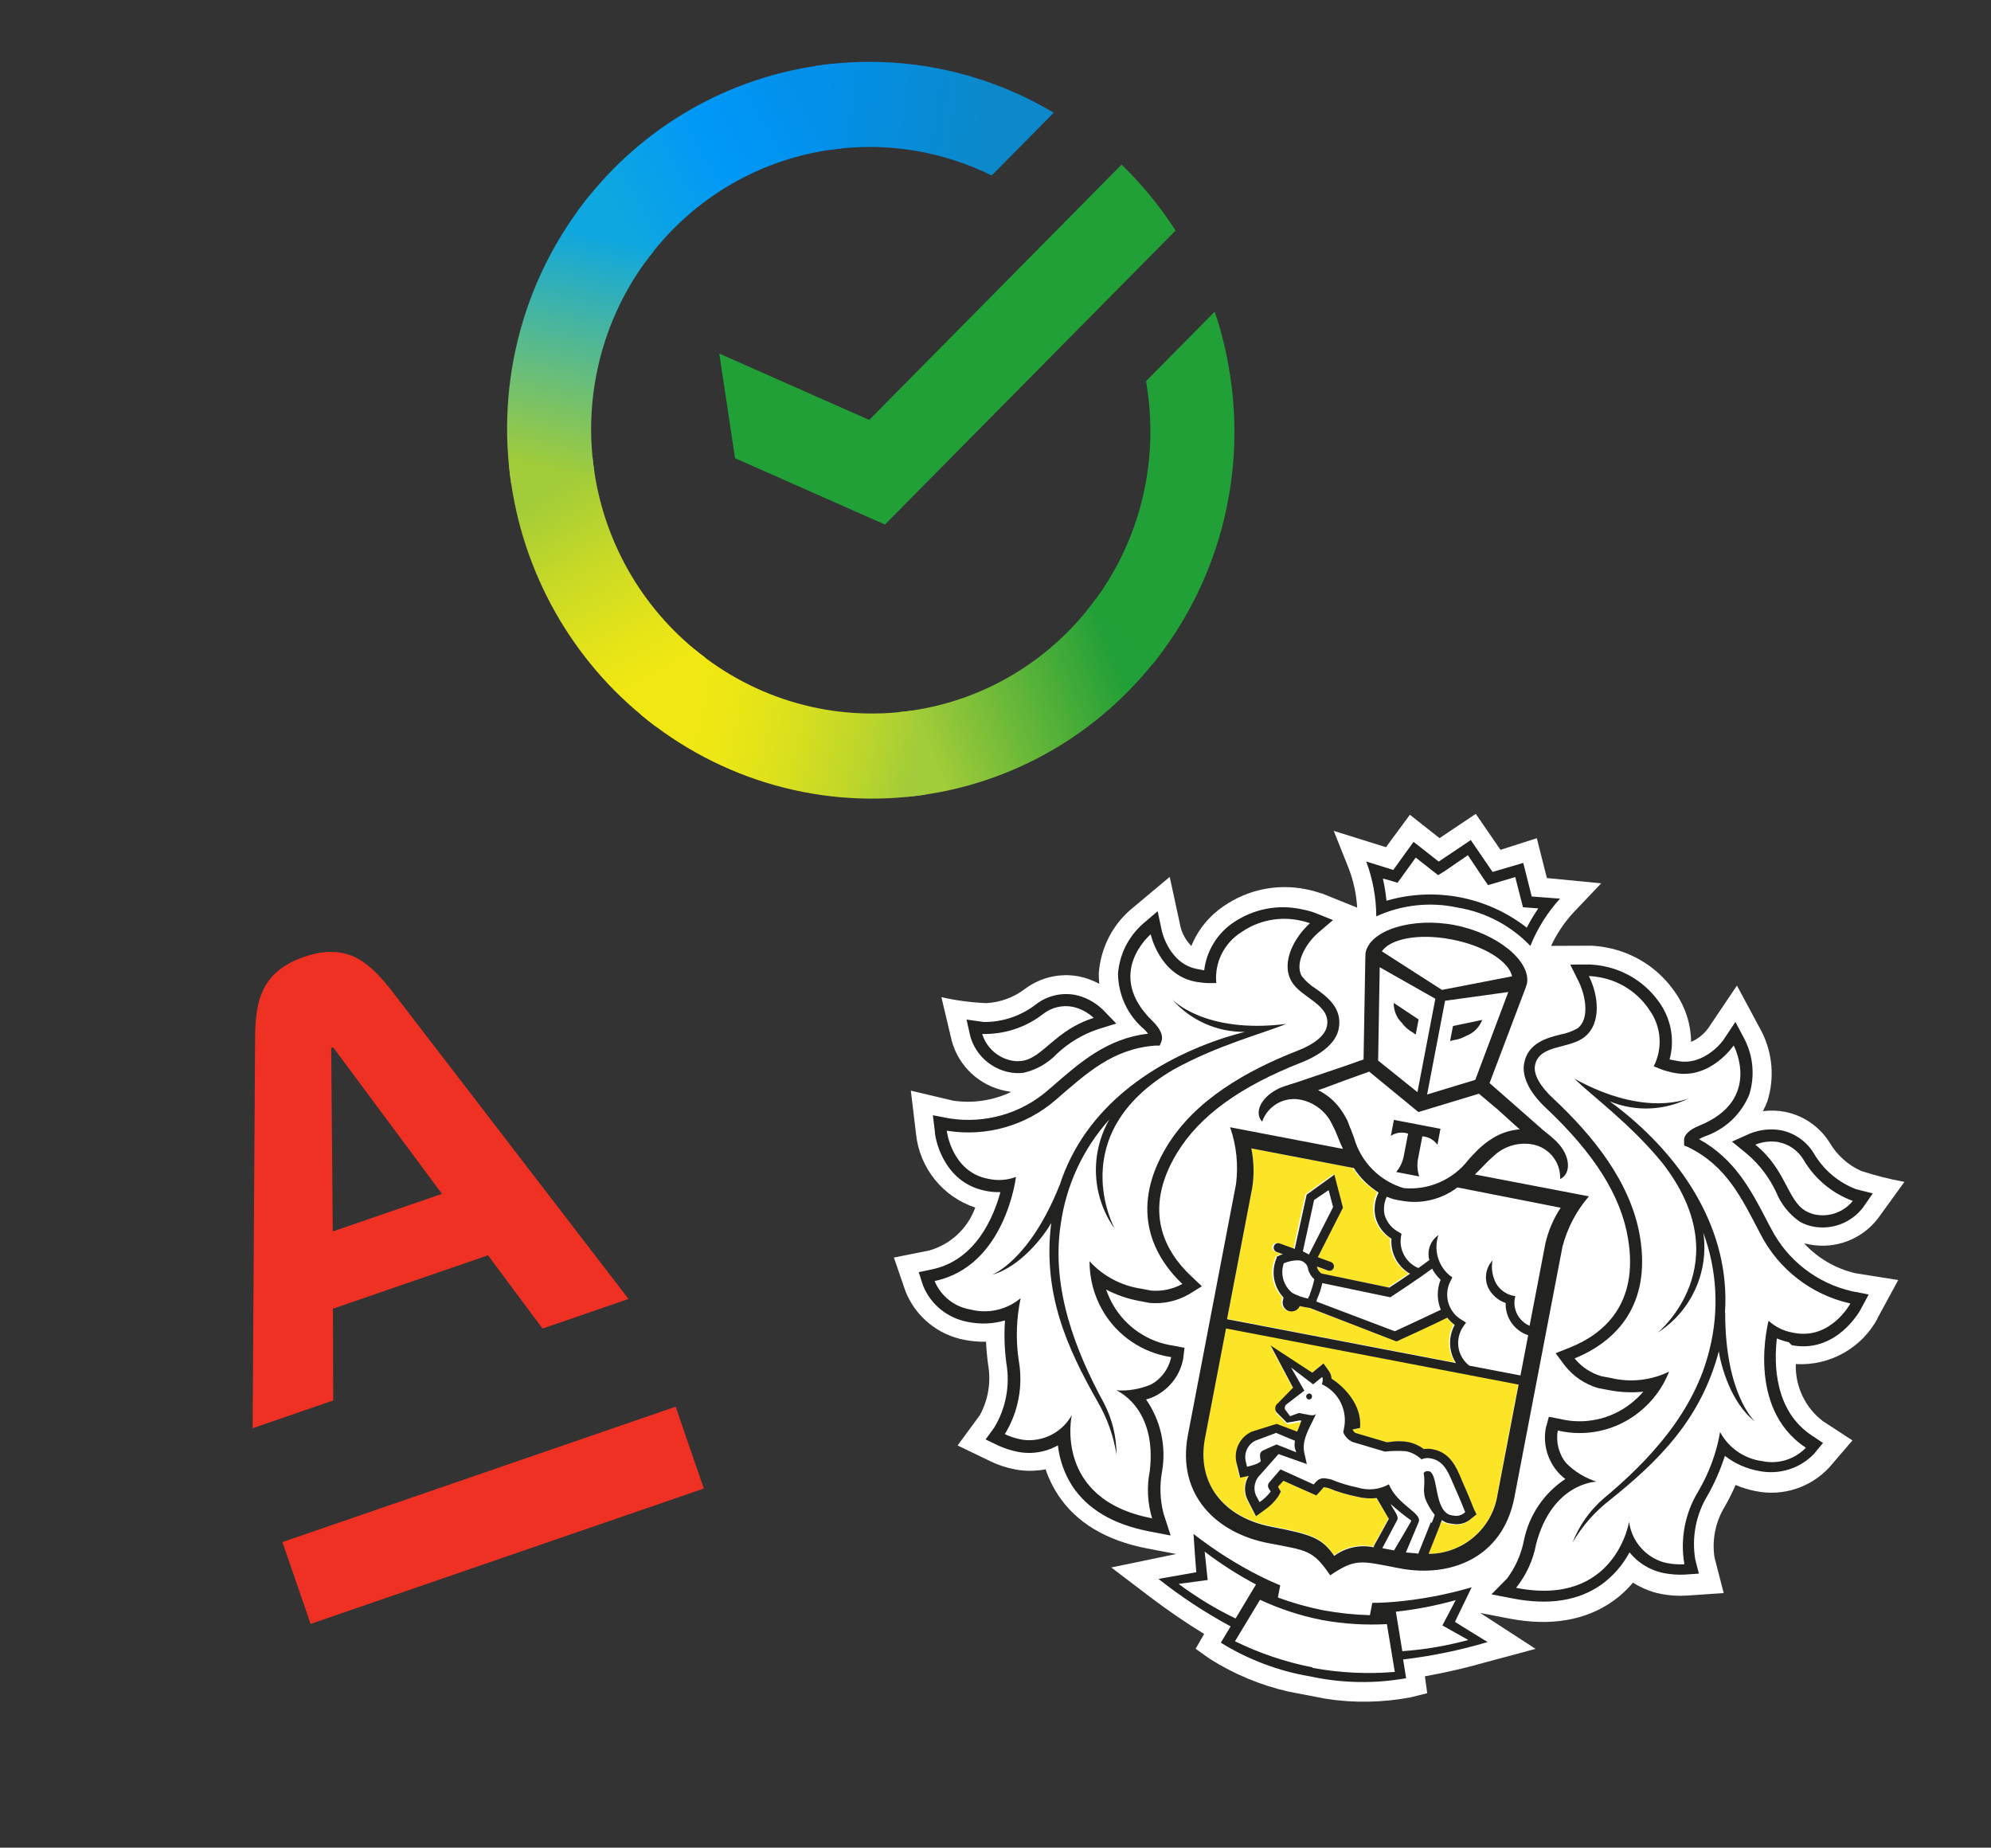<?xml version="1.0" encoding="UTF-8"?> <svg xmlns="http://www.w3.org/2000/svg" width="194" height="180" viewBox="0 0 194 180" fill="none"><rect x="0" y="0" width="194" height="180" fill="#333333" stroke="none"/><g clip-path="url(#clip0_45_2957)"><path d="M182.923 128.451L184.961 124.703L180.802 124.041C178.879 123.599 177.14 122.588 175.793 121.135L176.351 121.242C178.871 121.713 181.452 120.718 183.001 118.675L185.563 115.14C184.135 114.879 182.726 114.522 181.347 114.073C180.054 113.492 178.985 112.524 178.27 111.303C177.287 109.748 175.721 108.671 173.918 108.313C173.216 108.179 172.493 108.163 171.775 108.247C171.931 107.945 172.076 107.64 172.199 107.319C172.929 105.057 172.724 102.592 171.64 100.476L169.245 96.014L166.454 100.158C166.023 100.741 165.453 101.21 164.782 101.5C164.759 99.821 164.257 98.198 163.316 96.81C161.751 94.441 159.293 92.812 156.497 92.301C156.011 92.207 155.517 92.15 155.028 92.13L151.133 92.146C151.695 90.949 152.435 89.847 153.337 88.875L156.02 86.052L150.726 85.541L149.746 81.659L146.204 82.79L143.797 79.287L140.265 81.651L137.377 79.373L135.046 82.535L129.958 80.943L131.405 84.57C131.882 85.807 132.163 87.105 132.242 88.425L128.814 87.041L128.695 87.018C128.21 86.851 127.718 86.72 127.218 86.624C124.432 86.065 121.545 86.669 119.215 88.291C117.813 89.241 116.719 90.583 116.084 92.16C115.589 91.659 115.228 91.036 115.04 90.347L113.976 85.427L110.074 88.693C108.308 90.263 107.232 92.47 107.063 94.827C107.059 95.171 107.08 95.507 107.114 95.846C106.478 95.502 105.8 95.249 105.099 95.115C103.291 94.781 101.437 95.201 99.949 96.282C98.849 97.143 97.508 97.649 96.102 97.724C94.635 97.665 93.17 97.47 91.73 97.144L92.744 101.427C93.428 103.898 95.456 105.777 97.972 106.272L98.53 106.379C96.77 107.211 94.803 107.511 92.875 107.228L88.752 106.252L89.258 110.487C89.609 113.793 91.865 116.602 95.028 117.64C94.292 119.679 92.614 121.241 90.531 121.826L87.1 122.511L88.238 125.82C89.23 128.288 91.415 130.062 94.02 130.537C94.697 130.667 95.388 130.725 96.08 130.71C96.108 131.467 96.183 132.232 96.286 132.979C96.579 134.66 96.287 136.377 95.471 137.871L93.305 140.818L96.586 142.396C97.319 142.745 98.108 142.995 98.904 143.148C99.474 143.257 100.044 143.305 100.627 143.281C101.049 143.264 101.476 143.223 101.886 143.14C102.173 144.02 102.589 144.864 103.094 145.638C104.868 148.331 107.783 150.084 111.762 150.847L114.6 151.392L108.278 152.703L112.299 155.753C113.923 156.975 115.6 158.122 117.33 159.18L116.5 160.622L117.897 161.617C120.248 163.102 122.837 164.178 125.551 164.796L129.197 165.496C131.935 165.922 134.729 165.866 137.45 165.355L139.068 164.95L138.84 163.306C140.868 162.943 142.877 162.479 144.859 161.911L149.623 160.633L144.236 157.136L147.085 157.684C151.065 158.447 154.44 157.862 157.065 156.051C157.832 155.521 158.52 154.889 159.112 154.178C159.462 154.404 159.843 154.601 160.229 154.773C160.762 155.011 161.309 155.178 161.879 155.287C162.675 155.44 163.504 155.488 164.312 155.445L167.955 155.196L167.058 151.723C166.797 149.999 167.16 148.233 168.074 146.746C168.462 146.069 168.805 145.372 169.112 144.667C169.75 144.938 170.425 145.141 171.103 145.271C173.724 145.798 176.429 144.914 178.247 142.947L180.499 140.325L177.609 138.441C175.891 137.125 174.909 135.053 174.981 132.887C178.304 133.081 181.439 131.318 182.99 128.365L182.923 128.451Z" fill="white"></path><path d="M147.939 134.821L119.434 129.354L117.384 140.043C116.541 144.439 119.188 147.778 123.88 148.679C127.8 149.43 128.803 149.782 129.975 151.509C131.078 150.699 132.48 150.39 133.83 150.672L133.862 150.505L135.297 147.9L134.086 145.931C133.432 146.003 132.777 145.951 132.142 145.793C131.182 145.596 130.25 145.319 129.349 144.949L129.052 144.891C128.921 144.866 128.921 144.866 128.872 144.931L128.637 145.194L128.213 145.666L127.623 145.405L125.002 144.239L124.504 144.784L124.49 144.854L124.752 145.287L124.519 145.734C124.157 146.268 123.701 146.722 123.163 147.087L122.333 147.692L121.854 146.788L121.502 146.117C121.129 145.367 121.174 144.489 121.607 143.772L120.773 143.945L120.575 143.118L120.487 142.548C120.217 141.326 120.835 140.09 121.958 139.566L124.395 138.802L126.417 139.621C126.456 139.419 126.726 138.72 126.819 138.553L126.701 138.531L125.426 138.754L124.393 137.718C124.201 137.435 124.265 137.04 124.562 136.839L126.018 135.345L123.839 131.233L127.804 133.742L128.169 133.443L128.899 132.844L129.453 133.614C129.597 133.827 129.675 134.064 129.687 134.325C130.783 135.027 132.714 136.838 132.46 139.13L131.73 139.274C131.791 139.408 131.879 139.523 131.999 139.608L135.075 140.517L135.376 140.489C135.949 140.389 136.54 140.392 137.112 140.489C137.682 140.598 138.215 140.837 138.678 141.184C138.919 141.144 139.179 141.144 139.419 141.179L139.573 141.208C141.247 141.529 141.849 142.95 142.323 144.075L142.572 144.64C142.994 145.584 143.535 146.943 143.561 146.997L143.802 147.597L143.279 148.014C142.788 148.461 142.112 148.64 141.459 148.515C141.267 148.491 141.076 148.453 140.889 148.406C140.73 148.339 140.573 148.259 140.42 148.155C140.388 148.322 140.349 148.524 140.223 148.672L139.198 151.382C142.553 151.348 145.389 148.888 145.893 145.56L147.939 134.821ZM119.565 128.48L141.764 132.737C141.043 131.614 140.997 130.189 141.64 129.019C141.369 128.82 141.12 128.575 140.913 128.313C139.922 128.788 136.858 130.195 136.123 130.56L135.962 130.627L127.54 127.411L127.362 127.377C127.074 127.334 126.789 127.28 126.507 127.213C126.348 127.589 125.951 127.796 125.56 127.721L125.417 127.694C124.97 127.522 124.733 127.021 124.893 126.571L124.93 126.381C123.956 125.357 123.691 123.853 124.247 122.556L124.277 122.401L124.426 122.331C124.426 122.331 124.615 122.245 124.865 122.157L124.254 121.941C124.026 121.848 123.912 121.605 123.994 121.374C124.075 121.143 124.318 121.03 124.549 121.111L124.561 121.114L126.024 121.64L127.184 116.359L129.885 114.413L130.722 117.628L128.269 122.453L129.558 122.922C129.787 123.015 129.9 123.258 129.819 123.489C129.743 123.696 129.537 123.804 129.323 123.763L129.252 123.75L128.205 123.364L128.189 123.447C128.267 123.684 128.413 123.885 128.619 124.034L135.237 125.415L137.257 124.066C136.05 123.366 135.341 122.048 135.449 120.653C134.68 120.173 134.12 119.425 133.893 118.556C133.715 117.747 133.818 116.892 134.194 116.151C133.228 115.535 132.399 114.723 131.782 113.768L121.924 111.877C122.176 113.132 122.212 114.42 122.02 115.676L119.565 128.48Z" fill="#FCE527"></path><path d="M127.619 135.762C127.476 135.735 127.325 135.816 127.286 135.956L127.283 135.968C127.242 136.121 127.333 136.287 127.486 136.328L127.497 136.33C127.664 136.362 127.808 136.255 127.837 136.1C127.869 135.934 127.773 135.791 127.619 135.762Z" fill="#222220"></path><path d="M127.615 135.746C127.626 135.748 127.624 135.76 127.624 135.76C127.636 135.763 127.638 135.751 127.65 135.752L127.615 135.746ZM143.286 158.947L141.768 158.003L142.546 156.392L143.399 154.634C140.933 155.356 138.404 155.831 135.849 156.055C134.597 156.16 133.713 156.151 133.713 156.151L133.483 157.351C131.976 157.308 130.478 157.156 128.991 156.883L128.861 156.858C127.378 156.561 125.93 156.148 124.515 155.63L124.743 154.443C124.743 154.443 123.908 154.11 122.784 153.55C120.493 152.396 118.319 151.019 116.295 149.436L116.427 151.383L116.564 153.17L114.792 153.482L112.881 153.818C115.084 155.558 117.435 157.104 119.912 158.443L118.955 160.031C121.608 161.673 124.57 162.796 127.647 163.312L127.719 163.326C130.769 163.985 133.937 164.038 137.009 163.493L136.719 161.665C139.503 161.337 142.259 160.77 144.95 159.969L143.286 158.947ZM114.844 154.305L117.675 153.925L117.381 151.159C118.96 152.361 120.627 153.432 122.382 154.359L120.392 157.672C118.442 156.732 116.578 155.598 114.844 154.305ZM127.916 162.489L127.866 162.431C125.255 161.917 122.722 161.062 120.336 159.89L122.773 155.85C124.673 156.732 126.676 157.399 128.74 157.807L128.871 157.833C130.942 158.206 133.047 158.337 135.138 158.222L135.908 162.877C133.242 163.105 130.546 162.969 127.916 162.489ZM136.627 160.859L136.635 160.824L136.011 157.01C137.985 156.798 139.929 156.42 141.841 155.887L140.544 158.348L143.068 159.768C140.964 160.336 138.798 160.709 136.627 160.859ZM142.048 88.419C144.745 88.863 147.227 90.176 149.114 92.151C149.796 90.459 150.773 88.898 152.005 87.546L149.25 87.337L148.424 84.064L145.435 84.944L143.31 81.839L140.186 83.937L137.735 82.013L135.757 84.75L133.12 83.924C133.764 85.636 134.094 87.448 134.102 89.272C136.585 88.135 139.376 87.833 142.048 88.419ZM135.438 85.772L136.17 85.999L136.62 85.383L137.946 83.544L139.519 84.781L140.13 85.256L140.772 84.862L143.028 83.312L144.548 85.586L144.993 86.225L145.736 86.011L147.643 85.441L148.206 87.642L148.397 88.381L149.161 88.441L149.889 88.495C149.479 89.093 149.1 89.722 148.767 90.373C144.9 87.353 139.804 86.376 135.095 87.751C135.025 87.023 134.906 86.298 134.746 85.59L135.438 85.772ZM172.575 119.69L172.329 119.237C170.661 115.998 169.071 112.923 165.551 110.979C165.731 110.879 165.908 110.789 166.095 110.714C168.071 110.046 169.662 108.554 170.45 106.624C171.002 104.845 170.839 102.93 170 101.267L169.097 99.555L168.009 101.181C167.989 101.288 166.127 103.873 163.466 103.363L162.682 103.213C163.182 101.375 162.858 99.405 161.795 97.822C160.506 95.875 158.473 94.537 156.177 94.109C155.75 94.027 155.315 93.98 154.888 93.96L153.002 93.968L153.847 95.669C154.498 97.025 154.899 99.233 153.748 100.157C153.222 100.463 152.652 100.674 152.053 100.78C150.759 101.111 148.896 101.579 148.512 103.574C148.265 104.869 149.014 106.416 150.611 107.917C155.315 112.341 157.957 116.481 158.639 120.7C159.707 127.136 156.153 130.001 152.992 131.266L151.578 131.832L152.488 133.054C153.313 134.087 154.425 134.842 155.694 135.22L156.775 135.427C157.879 135.639 159.001 135.694 160.12 135.577C159.77 135.989 159.365 136.368 158.943 136.706C156.983 138.262 154.411 138.828 151.977 138.226L150.92 138.024L150.634 139.064C150.338 140.547 150.721 142.073 151.666 143.252C151.913 143.57 152.205 143.848 152.528 144.083C150.443 145.456 148.996 147.605 148.49 150.056C148.231 151.399 147.668 152.67 146.853 153.77L145.325 155.323L147.438 155.729C150.931 156.399 153.787 155.949 156.007 154.392C157.162 153.566 158.11 152.48 158.78 151.229C159.358 151.943 160.088 152.502 160.928 152.873C161.326 153.048 161.744 153.178 162.172 153.26C162.814 153.383 163.47 153.423 164.116 153.399L165.538 153.301L165.185 151.929C164.822 149.778 165.248 147.557 166.381 145.693C167.072 144.47 167.639 143.176 168.071 141.83C169.035 142.581 170.171 143.083 171.372 143.3C173.34 143.702 175.366 143.081 176.753 141.635L177.633 140.573L176.541 139.846C172.879 137.433 172.852 132.822 173.135 130.388C173.51 130.546 173.892 130.669 174.295 130.758L174.584 131.048C178.907 131.877 181.201 127.748 181.297 127.57L182.083 126.107L180.456 125.795C177.058 125.02 174.172 122.792 172.575 119.69ZM174.826 129.851L174.659 129.819C173.79 129.664 172.98 129.263 172.33 128.67C172.33 128.67 170.055 137.137 175.946 141.025L175.939 141.06C174.85 142.181 173.255 142.665 171.727 142.346C169.972 142.121 168.44 141.063 167.603 139.511C167.252 141.538 166.533 143.493 165.491 145.264C164.184 147.389 163.696 149.931 164.124 152.391C163.565 152.419 163.016 152.387 162.47 152.281C162.137 152.219 161.8 152.116 161.495 151.972C159.988 151.289 158.952 149.883 158.736 148.253C158.736 148.253 157.405 156.544 147.795 154.701L147.724 154.688C148.713 153.449 149.387 151.99 149.674 150.432C151.258 144.418 155.558 144.344 155.558 144.344C154.445 143.982 153.441 143.372 152.614 142.547C151.885 141.657 151.592 140.492 151.784 139.36C154.54 140.011 157.446 139.373 159.668 137.607C161.001 136.57 162.017 135.189 162.638 133.621C160.885 134.479 158.884 134.699 156.988 134.249L156.015 134.063C155.001 133.758 154.093 133.164 153.427 132.335C157.541 130.661 160.885 127.091 159.799 120.491C158.917 115.199 155.244 110.665 151.37 107.041C150.082 105.857 149.399 104.668 149.567 103.789C149.964 101.722 152.909 102.225 154.397 101.02C156.096 99.672 155.73 96.892 154.819 95.092C155.174 95.099 155.535 95.143 155.88 95.209C157.868 95.566 159.628 96.729 160.732 98.418C161.879 100.017 162.028 102.127 161.138 103.877L161.755 104.131C162.133 104.278 162.518 104.388 162.92 104.478L163.181 104.528C166.661 105.195 168.928 101.849 168.928 101.849C168.928 101.849 171.759 107.121 165.625 109.639C164.57 110.065 164.043 110.567 164.095 111.193L164.103 111.6L164.481 111.747C168.231 113.574 169.691 116.687 171.555 120.258C173.316 123.662 176.49 126.118 180.229 126.971L180.301 126.985C180.301 126.985 178.389 130.534 174.826 129.851Z" fill="#222220"></path><path d="M170.252 112.437C171.436 113.452 172.39 114.706 173.056 116.114C173.531 117.29 174.334 118.306 175.38 119.023C175.779 119.248 176.229 119.408 176.681 119.494C178.498 119.843 180.359 119.128 181.5 117.672L182.485 116.261L180.829 115.844C179.087 115.165 177.638 113.927 176.705 112.307C175.998 111.174 174.858 110.377 173.542 110.112C172.518 109.928 171.473 110.048 170.513 110.43L168.762 111.215L170.252 112.437ZM173.357 111.271L173.318 111.276C174.328 111.47 175.195 112.092 175.727 112.97C176.813 114.828 178.51 116.249 180.534 116.995C179.662 118.071 178.272 118.58 176.903 118.33C176.571 118.266 176.251 118.143 175.95 117.975C174.151 116.953 174.032 113.913 171.032 111.515C171.767 111.213 172.57 111.133 173.357 111.271ZM168.099 127.897L168.08 127.869C168.61 119.843 164.007 113.086 158.334 108.439C157.813 108.007 157.318 107.641 156.843 107.291C159.353 108.327 162.197 108.207 164.613 106.971C164.613 106.971 160.426 108.964 153.389 105.077C155.208 106.83 158.881 109.505 161.983 113.301C169.646 123.169 161.537 129.816 161.537 129.816C164.794 127.731 166.522 123.925 165.973 120.101C167.3 123.717 167.518 127.65 166.593 131.388C165.137 137.563 160.638 142.339 156.243 145.992C154.912 147.153 153.868 148.615 153.231 150.266C154.162 148.683 155.378 147.291 156.825 146.165C161.554 142.379 165.72 138.315 167.479 131.645C167.655 132.91 168.631 136.681 170.996 138.476C170.996 138.476 168.096 135.877 168.099 127.897ZM113.37 147.436C113.033 146.115 112.979 144.725 113.224 143.382C113.66 140.915 113.1 138.381 111.67 136.335C112.058 136.236 112.431 136.087 112.779 135.882C114.091 135.136 115.013 133.861 115.286 132.374L115.418 131.303L114.349 131.098C111.879 130.747 109.697 129.282 108.452 127.11C108.185 126.64 107.96 126.141 107.776 125.626C108.771 126.149 109.834 126.513 110.939 126.725L112.02 126.932C113.34 127.05 114.663 126.762 115.811 126.108L117.109 125.31L116.005 124.261C113.524 121.913 111.294 117.939 114.668 112.355C116.855 108.723 120.845 105.83 126.9 103.47C128.945 102.631 130.196 101.504 130.444 100.209C130.827 98.214 129.305 97.097 128.189 96.304C127.671 95.983 127.22 95.576 126.844 95.098C126.105 93.811 127.304 91.861 128.414 90.892L129.886 89.635L128.126 88.928C127.723 88.777 127.301 88.671 126.873 88.589C124.57 88.073 122.166 88.536 120.215 89.849C118.62 90.91 117.564 92.629 117.335 94.53L116.622 94.394C113.95 93.881 113.233 90.813 113.208 90.685L112.799 88.772L111.327 90.028C109.944 91.266 109.085 92.985 108.938 94.841C108.957 96.926 109.872 98.899 111.46 100.25C111.606 100.389 111.749 100.54 111.867 100.698C107.886 101.166 105.264 103.47 102.515 105.862L102.117 106.204C99.485 108.495 95.969 109.495 92.525 108.958L90.898 108.646L91.098 110.298C91.062 110.488 91.713 115.181 96.049 116.013L96.263 116.054C96.669 116.119 97.07 116.147 97.478 116.139C96.844 118.48 95.109 122.778 90.801 123.663L89.518 123.934L89.943 125.247C90.695 127.103 92.35 128.43 94.326 128.785C95.523 129.027 96.752 128.979 97.925 128.638C97.827 130.047 97.876 131.461 98.065 132.851C98.429 135.002 98.003 137.223 96.869 139.087L96.034 140.232L97.32 140.848C97.91 141.109 98.535 141.315 99.177 141.439C99.605 141.52 100.041 141.555 100.475 141.54C101.393 141.507 102.278 141.258 103.078 140.808C103.239 142.218 103.717 143.577 104.486 144.772C105.984 147.041 108.474 148.504 111.951 149.183L114.066 149.589L113.37 147.436ZM112.221 147.905C102.612 146.062 104.431 137.865 104.431 137.865C103.626 139.299 102.144 140.222 100.491 140.299C100.155 140.32 99.803 140.29 99.471 140.226C98.925 140.122 98.404 139.947 97.906 139.717C99.213 137.591 99.7 135.049 99.273 132.59C98.96 130.56 99.027 128.479 99.45 126.467C98.1 127.6 96.284 128.015 94.57 127.575L94.511 127.564C92.962 127.292 91.661 126.242 91.064 124.797C97.976 123.365 98.993 114.656 98.993 114.656C98.171 114.966 97.27 115.04 96.405 114.862L96.274 114.837C92.711 114.153 92.248 110.148 92.248 110.148L92.319 110.162C96.107 110.765 99.976 109.66 102.871 107.149C105.913 104.519 108.432 102.169 112.592 101.859L112.998 101.863L113.156 101.487C113.379 100.902 113.075 100.24 112.31 99.478C107.542 94.869 112.122 91.018 112.122 91.018C112.122 91.018 112.967 94.961 116.471 95.633L116.637 95.665C117.043 95.73 117.442 95.77 117.848 95.774L118.514 95.766C118.323 93.808 119.254 91.906 120.911 90.844C122.562 89.683 124.627 89.254 126.606 89.659C126.951 89.725 127.303 89.817 127.636 89.942C126.145 91.294 124.765 93.739 125.847 95.608C126.768 97.226 129.702 97.85 129.297 99.964C129.128 100.843 128.113 101.708 126.477 102.342C121.525 104.274 116.434 107.127 113.669 111.72C110.218 117.449 111.998 122.039 115.207 125.08C114.284 125.593 113.218 125.82 112.164 125.728L111.178 125.539C109.25 125.256 107.473 124.312 106.162 122.865C106.159 124.552 106.592 126.211 107.434 127.666C108.848 130.117 111.321 131.798 114.123 132.212C113.883 133.336 113.179 134.309 112.173 134.867C111.1 135.327 109.941 135.523 108.774 135.447C108.774 135.447 112.757 137.085 112.035 143.288C111.725 144.842 111.811 146.447 112.272 147.964L112.221 147.905Z" fill="#222220"></path><path d="M98.351 104.461L98.362 104.464C98.814 104.55 99.291 104.568 99.746 104.507C100.982 104.227 102.103 103.58 102.981 102.665C104.108 101.6 105.459 100.788 106.935 100.283L108.768 99.711L107.432 98.334C106.681 97.624 105.755 97.126 104.747 96.92C103.427 96.679 102.072 96.998 100.995 97.802C99.543 98.952 97.724 99.575 95.866 99.564L94.176 99.326L94.557 101C95.078 102.775 96.536 104.101 98.351 104.461ZM101.659 98.766C102.468 98.146 103.503 97.888 104.512 98.082C105.282 98.242 105.996 98.626 106.57 99.166C102.865 100.315 101.613 103.055 99.611 103.348C99.281 103.396 98.937 103.392 98.605 103.328C97.227 103.064 96.114 102.062 95.705 100.728C97.861 100.784 99.965 100.092 101.659 98.766ZM103.347 119.31C103.87 115.495 105.516 111.919 108.098 109.052C106.174 112.402 106.371 116.578 108.626 119.719C108.626 119.719 103.539 110.542 114.321 104.212C118.607 101.832 122.998 100.704 125.337 99.748C117.361 100.756 114.208 97.355 114.208 97.355C115.995 99.398 118.581 100.558 121.296 100.525C120.726 100.674 120.127 100.843 119.486 101.04C112.494 103.27 105.683 107.838 103.241 115.497L103.253 115.438C100.304 122.852 96.647 124.195 96.647 124.195C99.495 123.411 101.811 120.259 102.43 119.147C101.571 126.001 103.974 131.326 106.968 136.58C107.884 138.16 108.51 139.904 108.79 141.719C108.795 139.959 108.366 138.215 107.545 136.654C104.813 131.635 102.412 125.534 103.347 119.31ZM135.522 110.654C136.015 110.33 136.634 110.252 137.202 110.435L136.771 112.679C136.653 113.235 136.408 113.743 136.042 114.177L138.286 114.608C138.106 114.069 138.066 113.506 138.162 112.946L138.592 110.701C139.175 110.739 139.721 111.041 140.059 111.525L140.357 109.969L135.821 109.098L135.522 110.654ZM136.65 99.701L136.626 99.697C136.914 100.06 137.272 100.375 137.685 100.602L137.945 100.787L138.227 99.314L135.802 97.704C135.791 98.466 136.096 99.189 136.65 99.701ZM142.911 100.89L142.898 100.9C143.603 100.628 144.152 100.069 144.425 99.358L141.576 99.957L141.296 101.418L141.595 101.339C142.061 101.281 142.511 101.121 142.911 100.89Z" fill="#222220"></path><path d="M148.781 95.845C149.208 93.624 145.848 90.911 141.727 90.121C137.605 89.33 133.481 90.608 133.056 92.829L133.034 93.392L132.863 103.21L131.027 103.856L126.246 105.476C126.246 105.476 125.189 105.79 124.68 106.001C122.825 106.876 122.175 108.402 122.982 109.271C123.529 107.701 125.17 106.784 126.8 107.146C128.159 107.444 129.298 108.376 129.854 109.652C130.037 109.983 130.191 110.333 130.322 110.678C130.494 111.13 130.675 111.534 130.858 111.926L119.86 109.817C120.481 111.586 120.671 113.482 120.437 115.346L115.752 139.778C114.613 145.717 118.626 149.38 123.579 150.33C127.38 151.06 127.925 150.98 129.614 153.471C132.106 151.781 132.583 152.057 136.383 152.787C141.301 153.729 146.426 151.793 147.559 145.878L152.241 121.47C152.712 119.652 153.591 117.961 154.823 116.547L143.705 114.415C144.021 114.118 144.339 113.81 144.665 113.454C144.926 113.183 145.199 112.916 145.48 112.674C146.48 111.696 147.883 111.251 149.255 111.477C150.904 111.744 152.09 113.203 152.017 114.864C153.097 114.369 153.078 112.604 151.65 111.197C151.269 110.804 150.401 110.133 150.401 110.133L146.607 106.795L145.141 105.516L148.615 96.331L148.781 95.845ZM134.438 94.227L139.858 97.299L138.113 106.397L134.282 103.322L134.438 94.227ZM121.928 111.876L131.917 113.792C132.534 114.748 133.362 115.571 134.328 116.175C133.953 116.916 133.85 117.771 134.027 118.581C134.255 119.449 134.814 120.197 135.584 120.677C135.476 122.072 136.183 123.39 137.392 124.09C136.54 124.678 135.709 125.22 135.372 125.439L128.753 124.059C128.548 123.908 128.402 123.708 128.324 123.471L128.34 123.388L129.387 123.774L129.458 123.787C129.672 123.828 129.877 123.72 129.954 123.513C130.035 123.282 129.922 123.039 129.693 122.946L128.404 122.477L130.856 117.652L130.02 114.438L127.319 116.383L126.158 121.665L124.696 121.138C124.467 121.045 124.224 121.158 124.131 121.386L124.128 121.399C124.047 121.629 124.161 121.873 124.389 121.966L125 122.181C124.749 122.269 124.577 122.334 124.561 122.356L124.412 122.426L124.382 122.58C123.825 123.877 124.103 125.383 125.065 126.405L125.028 126.595C124.868 127.045 125.104 127.546 125.552 127.718L125.694 127.745C126.086 127.82 126.483 127.613 126.641 127.237C126.924 127.304 127.197 127.356 127.485 127.399L127.663 127.433L136.066 130.682L136.227 130.615C137.009 130.26 140.02 128.879 141.017 128.369C141.226 128.63 141.474 128.875 141.744 129.074C141.101 130.244 141.147 131.669 141.868 132.793L119.562 128.515L122.024 115.675C122.216 114.419 122.18 113.131 121.928 111.876ZM140.39 127.596C139.359 128.088 136.828 129.277 135.912 129.692L128.277 126.8L128.318 126.586C128.551 126.076 128.727 125.544 128.844 124.999L135.475 126.382L135.631 126.277C135.759 126.19 138.25 124.562 139.544 123.591C139.761 124.002 140.037 124.363 140.371 124.674C139.994 125.611 140.002 126.659 140.39 127.596ZM127.467 123.64L127.46 123.675C127.574 124.042 127.781 124.377 128.065 124.629C127.96 125.113 127.821 125.579 127.647 126.039C127.627 126.145 127.606 126.252 127.502 126.343L127.47 126.51C126.924 126.405 126.406 126.219 125.915 125.952C125.063 125.26 124.728 124.112 125.088 123.073C125.573 122.857 126.096 122.761 126.62 122.788C127.062 122.86 127.404 123.196 127.467 123.64ZM126.95 121.902L128.044 116.904L129.46 115.943L129.895 117.591L127.543 122.214L126.95 121.902ZM135.832 151.042L134.691 150.824L136.139 148.085C136.36 147.708 135.724 147.043 135.504 146.521C136.143 147.101 136.817 147.636 137.52 148.139C137.503 148.235 135.832 151.042 135.832 151.042ZM139.508 148.374L139.428 148.273L138.195 151.36C137.804 151.286 137.372 151.289 136.988 151.239L138.233 148.277C138.599 147.399 136.193 146.653 135.33 144.604C134.406 145.117 133.326 145.23 132.325 144.926C131.424 144.742 130.551 144.476 129.707 144.13C129.555 144.087 129.4 144.058 129.244 144.041C128.88 143.946 128.487 144.067 128.235 144.352L128 144.615L124.772 143.146L123.696 144.392C123.529 144.557 123.503 144.824 123.637 145.022L123.815 145.315C123.505 145.711 123.142 146.059 122.732 146.338L122.351 145.625C122.09 144.934 122.278 144.146 122.817 143.645L124.578 141.656L127.335 142.628L127.089 141.533C126.75 140.09 127.979 138.564 128.26 137.609C128.204 137.905 127.883 137.906 127.575 137.846L126.755 137.689C126.698 137.666 126.626 137.652 126.565 137.653L125.704 137.967L125.205 137.294C125.145 137.097 125.221 136.89 125.389 136.786L127.093 135.476L125.802 133.222L127.949 134.865L128.826 134.146C128.98 134.372 128.801 134.855 128.801 134.855C130.441 135.613 131.34 137.411 130.951 139.183L130.885 139.528C131.049 139.954 131.379 140.288 131.786 140.476L134.944 141.415C135.624 141.336 136.302 141.331 136.984 141.375C137.553 141.484 138.089 141.772 138.506 142.171C138.761 142.061 139.052 142.018 139.327 142.058L139.434 142.079C140.872 142.355 141.226 143.777 141.793 144.994C142.218 145.925 142.765 147.311 142.765 147.311C142.476 147.6 142.069 147.732 141.665 147.655C141.52 147.639 141.39 147.613 141.25 147.575C139.76 146.993 140.145 143.766 139.314 143.348L139.171 143.322C139.005 143.29 138.833 143.355 138.72 143.493C138.916 144.652 138.595 145.046 138.869 145.985C139.093 146.557 139.407 147.098 139.796 147.579C139.796 147.579 139.645 148.042 139.508 148.374ZM122.799 141.942L122.775 141.938L122.847 142.334C122.691 142.636 121.509 142.889 121.509 142.889L121.372 142.322C121.207 141.513 121.596 140.702 122.343 140.34L124.346 139.592L126.181 140.362C126.096 140.74 126.144 141.131 126.31 141.483L124.376 140.718L123.029 141.322C122.807 141.452 122.721 141.706 122.799 141.942ZM145.919 145.576C145.415 148.904 142.567 151.362 139.202 151.38L140.299 148.611C140.331 148.446 140.43 148.254 140.486 148.093C140.637 148.195 140.795 148.275 140.954 148.343C141.142 148.391 141.333 148.427 141.524 148.452C142.178 148.577 142.852 148.399 143.345 147.952L143.868 147.535L143.604 146.98C143.604 146.98 143.05 145.568 142.616 144.623L142.379 144.059C141.905 142.934 141.303 141.513 139.629 141.192L139.475 141.163C139.235 141.13 138.976 141.129 138.735 141.169C138.271 140.821 137.739 140.584 137.169 140.475C136.596 140.378 136.005 140.375 135.432 140.473L135.131 140.503L132.054 139.592C131.935 139.508 131.847 139.392 131.786 139.258L132.516 139.114C132.761 136.809 130.842 135.001 129.743 134.31C129.731 134.049 129.653 133.812 129.51 133.6L128.956 132.828L128.225 133.427L127.86 133.726L123.811 131.078L125.99 135.191L124.534 136.685C124.251 136.877 124.164 137.266 124.365 137.564L125.398 138.599L126.673 138.375L126.791 138.397C126.757 138.576 126.488 139.276 126.39 139.467L124.391 138.713L121.954 139.477C120.791 140.018 120.175 141.304 120.491 142.547L120.638 143.129L120.837 143.956L121.67 143.782C121.237 144.5 121.192 145.378 121.566 146.127L121.915 146.809L122.382 147.712L123.212 147.107C123.75 146.743 124.207 146.288 124.568 145.754L124.801 145.307L124.539 144.874L124.553 144.804L125.052 144.259L127.672 145.426L128.263 145.687L128.7 145.205L128.935 144.942C128.946 144.882 128.949 144.87 129.115 144.902L129.412 144.96C130.314 145.33 131.246 145.607 132.194 145.801C132.828 145.96 133.483 146.011 134.138 145.94L135.326 147.965L133.889 150.571L133.858 150.737C132.508 150.455 131.106 150.764 130.003 151.575C128.82 149.845 127.816 149.494 123.908 148.744C119.217 147.844 116.572 144.492 117.412 140.109L119.462 129.419L147.968 134.886L145.919 145.576ZM152.073 117.657C151.365 118.716 150.867 119.901 150.578 121.151L149.042 129.157C148.053 128.733 147.449 127.706 147.58 126.635L147.651 126.267L147.294 126.199C146.687 126.032 146.17 125.638 145.828 125.117C145.42 124.41 145.282 123.596 145.423 122.798C144.752 123.531 144.595 124.609 145.038 125.507C145.39 126.178 145.992 126.7 146.709 126.936C146.659 128.355 147.559 129.636 148.903 130.078L148.152 133.998L143.162 133.041C141.984 132.125 141.736 130.464 142.575 129.234L142.847 128.843L142.439 128.592C141.11 127.82 140.62 126.138 141.349 124.775L141.512 124.437L141.209 124.218C140.101 123.255 139.684 121.71 140.158 120.323C139.378 120.863 139.018 121.84 139.274 122.751C138.985 122.979 138.613 123.24 138.201 123.531C137.004 123.03 136.308 121.776 136.506 120.496L136.561 120.199L136.31 120.04C135.625 119.688 135.127 119.075 134.91 118.343C134.789 117.754 134.861 117.127 135.125 116.586C135.352 116.68 135.584 116.761 135.817 116.83C136.051 116.887 136.302 116.935 136.541 116.969C138.466 117.338 140.454 116.857 142.01 115.678L152.073 117.657ZM145.93 108.081L147.65 109.642L148.082 110.021C147.02 110.1 146.001 110.471 145.13 111.092L145.034 111.148C144.833 111.294 144.644 111.442 144.454 111.603L144.337 111.703C144.145 111.864 143.964 112.038 143.792 112.227L143.7 112.32C143.488 112.526 143.285 112.758 143.08 112.989C141.587 114.932 139.209 115.966 136.776 115.746C134.434 115.05 132.607 113.21 131.939 110.853C131.834 110.562 131.728 110.283 131.621 110.004L131.551 109.855L131.289 109.165L131.208 109.013C131.09 108.794 130.97 108.586 130.847 108.39L130.78 108.291C130.201 107.392 129.391 106.67 128.434 106.203L128.988 106.014L131.175 105.202L133.411 104.399L138.209 108.336L144.106 106.549L145.93 108.081ZM143.748 105.2L139.054 106.627L140.805 97.493L146.966 96.642L143.748 105.2ZM140.503 96.437L134.648 92.679C135.428 91.499 138.133 90.885 141.447 91.52C144.76 92.156 147.045 93.727 147.334 95.112L140.503 96.437Z" fill="#222220"></path><path d="M109.285 16.035C111.277 17.965 113.042 20.121 114.545 22.461L86.23 51.1L71.621 44.638L70.086 34.447L84.695 40.91L109.285 16.035Z" fill="#21A038"></path><path d="M57.913 45.968C57.844 45.511 57.787 45.055 57.74 44.6L49.6 45.415C49.66 46.005 49.733 46.598 49.822 47.195C50.521 51.855 52.12 56.334 54.529 60.373C56.938 64.413 60.109 67.935 63.859 70.736L68.717 64.067C65.83 61.915 63.39 59.208 61.536 56.102C59.682 52.996 58.45 49.552 57.913 45.968Z" fill="url(#paint0_linear_45_2957)"></path><path d="M80.731 14.619C81.182 14.551 81.632 14.5 82.081 14.455L81.252 6.202C80.668 6.262 80.083 6.335 79.497 6.424C74.895 7.111 70.477 8.712 66.496 11.136C62.514 13.56 59.047 16.758 56.295 20.548L62.901 25.493C65.014 22.577 67.678 20.115 70.737 18.249C73.797 16.383 77.193 15.149 80.731 14.619Z" fill="url(#paint1_linear_45_2957)"></path><path d="M88.954 69.207C88.504 69.275 88.055 69.343 87.602 69.374L88.43 77.624C89.016 77.567 89.603 77.494 90.189 77.405C94.788 76.718 99.204 75.116 103.183 72.692C107.163 70.268 110.627 67.069 113.377 63.281L106.781 58.336C104.668 61.251 102.005 63.712 98.946 65.577C95.887 67.443 92.491 68.677 88.954 69.207Z" fill="url(#paint2_linear_45_2957)"></path><path d="M96.629 17.095L102.673 10.982C95.68 6.812 87.491 5.201 79.484 6.422L80.719 14.619C86.141 13.796 91.689 14.659 96.629 17.095Z" fill="url(#paint3_linear_45_2957)"></path><path d="M119.87 36.641C119.553 34.508 119.048 32.407 118.362 30.363L111.671 37.129C111.708 37.372 111.744 37.614 111.781 37.859C112.357 41.673 112.136 45.564 111.133 49.279C110.129 52.994 108.365 56.451 105.955 59.426L112.31 64.698C115.442 60.826 117.734 56.328 119.037 51.495C120.339 46.662 120.623 41.601 119.87 36.641Z" fill="#21A038"></path><path d="M88.953 69.21C85.19 69.778 81.348 69.539 77.675 68.508C74.003 67.477 70.582 65.677 67.634 63.225L62.457 69.637C66.291 72.826 70.741 75.165 75.519 76.504C80.296 77.843 85.294 78.15 90.188 77.407L88.953 69.21Z" fill="url(#paint4_linear_45_2957)"></path><path d="M63.738 24.402L57.386 19.13C54.252 23.001 51.959 27.499 50.656 32.332C49.353 37.166 49.068 42.227 49.821 47.187L57.912 45.969C57.336 42.155 57.557 38.265 58.561 34.549C59.564 30.834 61.328 27.377 63.738 24.402Z" fill="url(#paint5_linear_45_2957)"></path><path d="M27.521 150.229L65.834 137.041L68.577 145.013L30.265 158.201L27.521 150.229ZM32.441 127.492L47.553 122.291L52.863 129.428L61.242 126.544L38.336 96.743C36.129 93.884 33.969 91.727 29.64 93.217C25.312 94.707 24.864 97.713 24.856 101.383L24.615 139.135L32.47 136.431L32.441 127.492ZM32.271 102.091L32.461 102.026L43.065 116.305L32.426 119.967L32.271 102.091Z" fill="#EF3124"></path></g><defs><linearGradient id="paint0_linear_45_2957" x1="65.342" y1="69.467" x2="52.4" y2="45.007" gradientUnits="userSpaceOnUse"><stop offset="0.14" stop-color="#F1E813"></stop><stop offset="0.3" stop-color="#E6E418"></stop><stop offset="0.58" stop-color="#C9DA26"></stop><stop offset="0.89" stop-color="#A2CC39"></stop></linearGradient><linearGradient id="paint1_linear_45_2957" x1="58.824" y1="21.649" x2="80.376" y2="9.618" gradientUnits="userSpaceOnUse"><stop offset="0.06" stop-color="#0FA7DF"></stop><stop offset="0.54" stop-color="#0098F8"></stop><stop offset="0.92" stop-color="#0290EA"></stop></linearGradient><linearGradient id="paint2_linear_45_2957" x1="87.159" y1="72.802" x2="112.075" y2="63.172" gradientUnits="userSpaceOnUse"><stop offset="0.12" stop-color="#A2CC39"></stop><stop offset="0.28" stop-color="#86C239"></stop><stop offset="0.87" stop-color="#219F38"></stop></linearGradient><linearGradient id="paint3_linear_45_2957" x1="78.215" y1="9.421" x2="101.291" y2="12.816" gradientUnits="userSpaceOnUse"><stop offset="0.06" stop-color="#0290EA"></stop><stop offset="0.79" stop-color="#0C89CA"></stop></linearGradient><linearGradient id="paint4_linear_45_2957" x1="64.336" y1="68.334" x2="89.71" y2="73.578" gradientUnits="userSpaceOnUse"><stop offset="0.13" stop-color="#F1E813"></stop><stop offset="0.3" stop-color="#EAE616"></stop><stop offset="0.53" stop-color="#D8DF1F"></stop><stop offset="0.8" stop-color="#BAD52D"></stop><stop offset="0.98" stop-color="#A2CC39"></stop></linearGradient><linearGradient id="paint5_linear_45_2957" x1="52.984" y1="47.726" x2="59.023" y2="20.975" gradientUnits="userSpaceOnUse"><stop offset="0.07" stop-color="#A2CC39"></stop><stop offset="0.26" stop-color="#81C45E"></stop><stop offset="0.92" stop-color="#0FA7DF"></stop></linearGradient><clipPath id="clip0_45_2957"><rect width="193.08" height="179.45" fill="white"></rect></clipPath></defs></svg> 